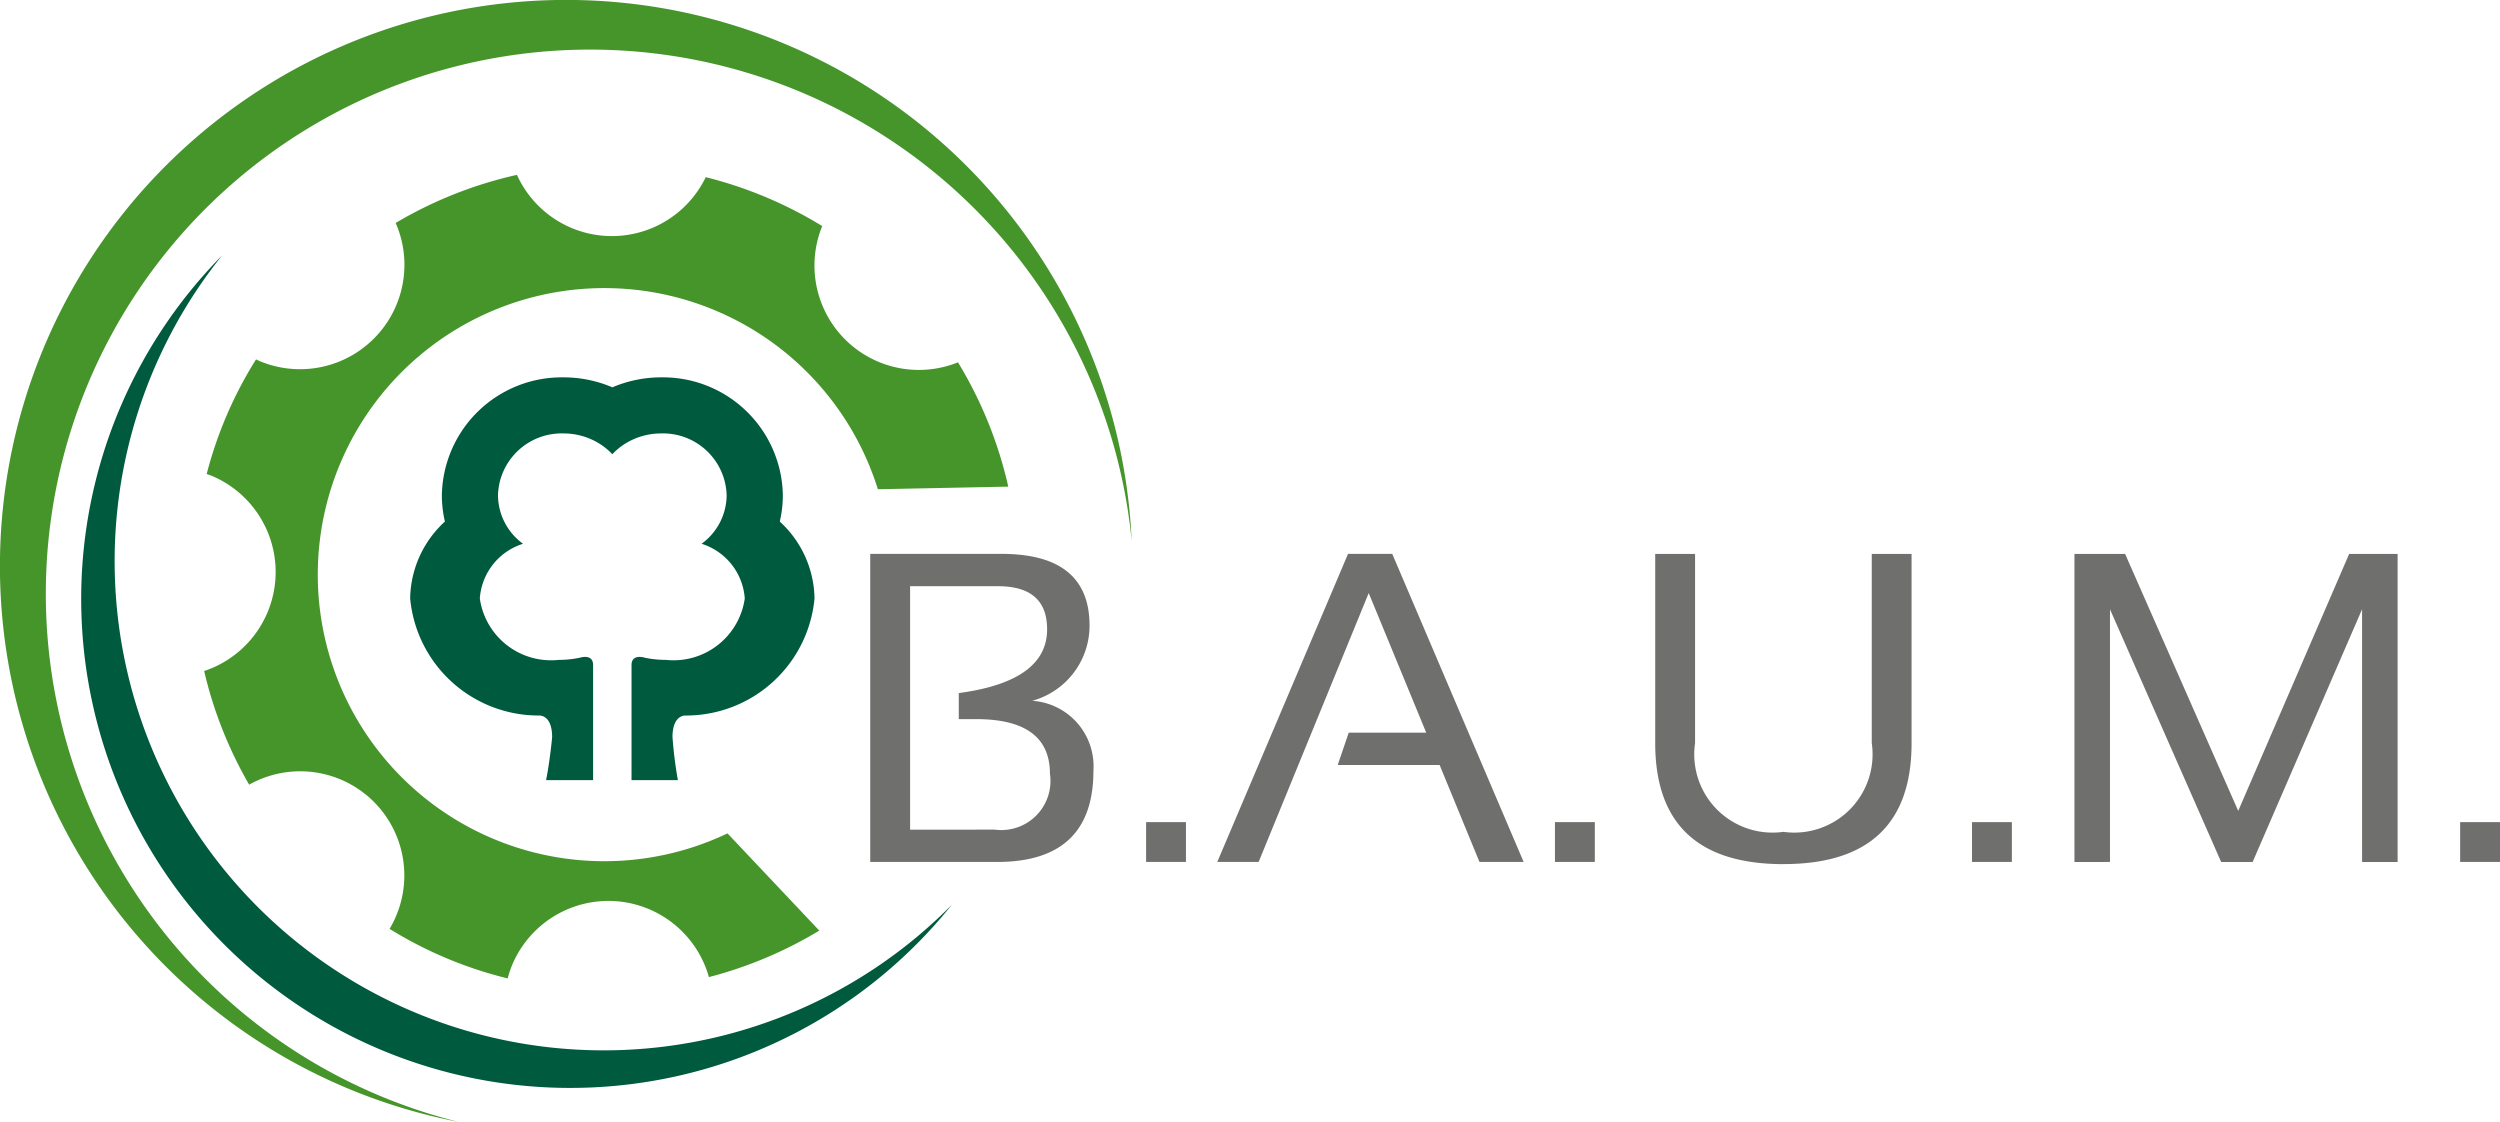 <svg xmlns="http://www.w3.org/2000/svg" id="Logo" viewBox="0 0 63.164 28.346">
  <path d="M25.475,12.296a10.488,10.488,0,0,0-1.271-3.142,2.637,2.637,0,0,1-3.43-3.442,10.511,10.511,0,0,0-2.943-1.236,2.633,2.633,0,0,1-4.77-.058A10.496,10.496,0,0,0,9.997,5.633,2.638,2.638,0,0,1,6.56,9.123c-.031-.013-.061-.029-.091-.043a10.265,10.265,0,0,0-1.247,2.896c.041.015.082.028.123.044a2.636,2.636,0,0,1-.187,4.934,10.493,10.493,0,0,0,1.137,2.871,2.631,2.631,0,0,1,3.548,3.643,10.292,10.292,0,0,0,2.984,1.252,2.678,2.678,0,0,1,.112-.337,2.637,2.637,0,0,1,4.972.304,10.493,10.493,0,0,0,2.789-1.175L18.381,21.056a7.24,7.24,0,1,1,3.799-8.695l3.295-.066Z" style="fill:#46952b"/>
  <path d="M19.705,13.181l-.003-.006a2.89,2.89,0,0,0,.077-.662,3.03,3.03,0,0,0-3.071-2.979,3.134,3.134,0,0,0-1.236.252h-.001a3.133,3.133,0,0,0-1.236-.252,3.03,3.03,0,0,0-3.071,2.979,2.919,2.919,0,0,0,.076.662l-.003.006a2.684,2.684,0,0,0-.874,1.94,3.26,3.26,0,0,0,3.253,2.957l.014.001s.32-.022.32.544c0,0-.049.56-.153,1.088h1.188V16.804c0-.299-.337-.186-.337-.186l-.007.001a2.54,2.54,0,0,1-.52.053,1.818,1.818,0,0,1-1.998-1.551,1.561,1.561,0,0,1,1.091-1.382l-.006-.005a1.527,1.527,0,0,1-.626-1.223,1.608,1.608,0,0,1,1.652-1.56,1.719,1.719,0,0,1,.751.17,1.652,1.652,0,0,1,.486.355,1.632,1.632,0,0,1,.485-.355,1.719,1.719,0,0,1,.751-.17,1.608,1.608,0,0,1,1.652,1.56,1.528,1.528,0,0,1-.627,1.223l-.006.005a1.562,1.562,0,0,1,1.091,1.382,1.818,1.818,0,0,1-1.998,1.551,2.535,2.535,0,0,1-.52-.053l-.006-.001s-.337-.113-.337.186v2.907h1.171a10.614,10.614,0,0,1-.136-1.088c0-.566.321-.544.321-.544l.014-.001a3.26,3.26,0,0,0,3.253-2.957,2.683,2.683,0,0,0-.874-1.94Z" style="fill:#005a3e"/>
  <path d="M25.193,21.778q2.433,0,2.433-2.303a1.659,1.659,0,0,0-1.546-1.769A1.968,1.968,0,0,0,27.528,15.807q0-1.812-2.221-1.813H21.987v7.784Zm-2.199-.816V14.811h2.221q1.241,0,1.241,1.089,0,1.312-2.232,1.611v.658h.436q1.867,0,1.867,1.377a1.241,1.241,0,0,1-1.393,1.415Zm5.963-.191v1.007h1.007V20.771Zm5.625-5.786,1.453,3.527H34.076l-.278.816h2.575l1.007,2.45h1.116l-3.32-7.784H34.059l-3.304,7.784H31.8l2.781-6.793ZM39.287,20.771v1.007h1.007V20.771Zm5.772,1.061q3.238,0,3.238-3.059V13.995H47.291v4.779a1.977,1.977,0,0,1-2.232,2.243,1.977,1.977,0,0,1-2.232-2.243V13.995H41.82v4.779q0,3.058,3.239,3.059Zm4.765-1.061v1.007h1.007V20.771Zm3.486,1.007V15.394l2.809,6.385h.795l2.765-6.385v6.385h.898V13.995h-1.224l-2.803,6.493-2.858-6.493H52.412v7.784ZM62.157,20.771v1.007h1.007V20.771Z" style="fill:#6f6f6e"/>
  <path d="M5.613,6.452A12.356,12.356,0,1,0,24.047,22.861,12.356,12.356,0,0,1,5.613,6.452Z" style="fill:#005a3e"/>
  <path d="M28.592,13.659A14.304,14.304,0,1,0,11.587,28.346,13.75,13.75,0,1,1,28.592,13.659Z" style="fill:#46952b"/>
</svg>
